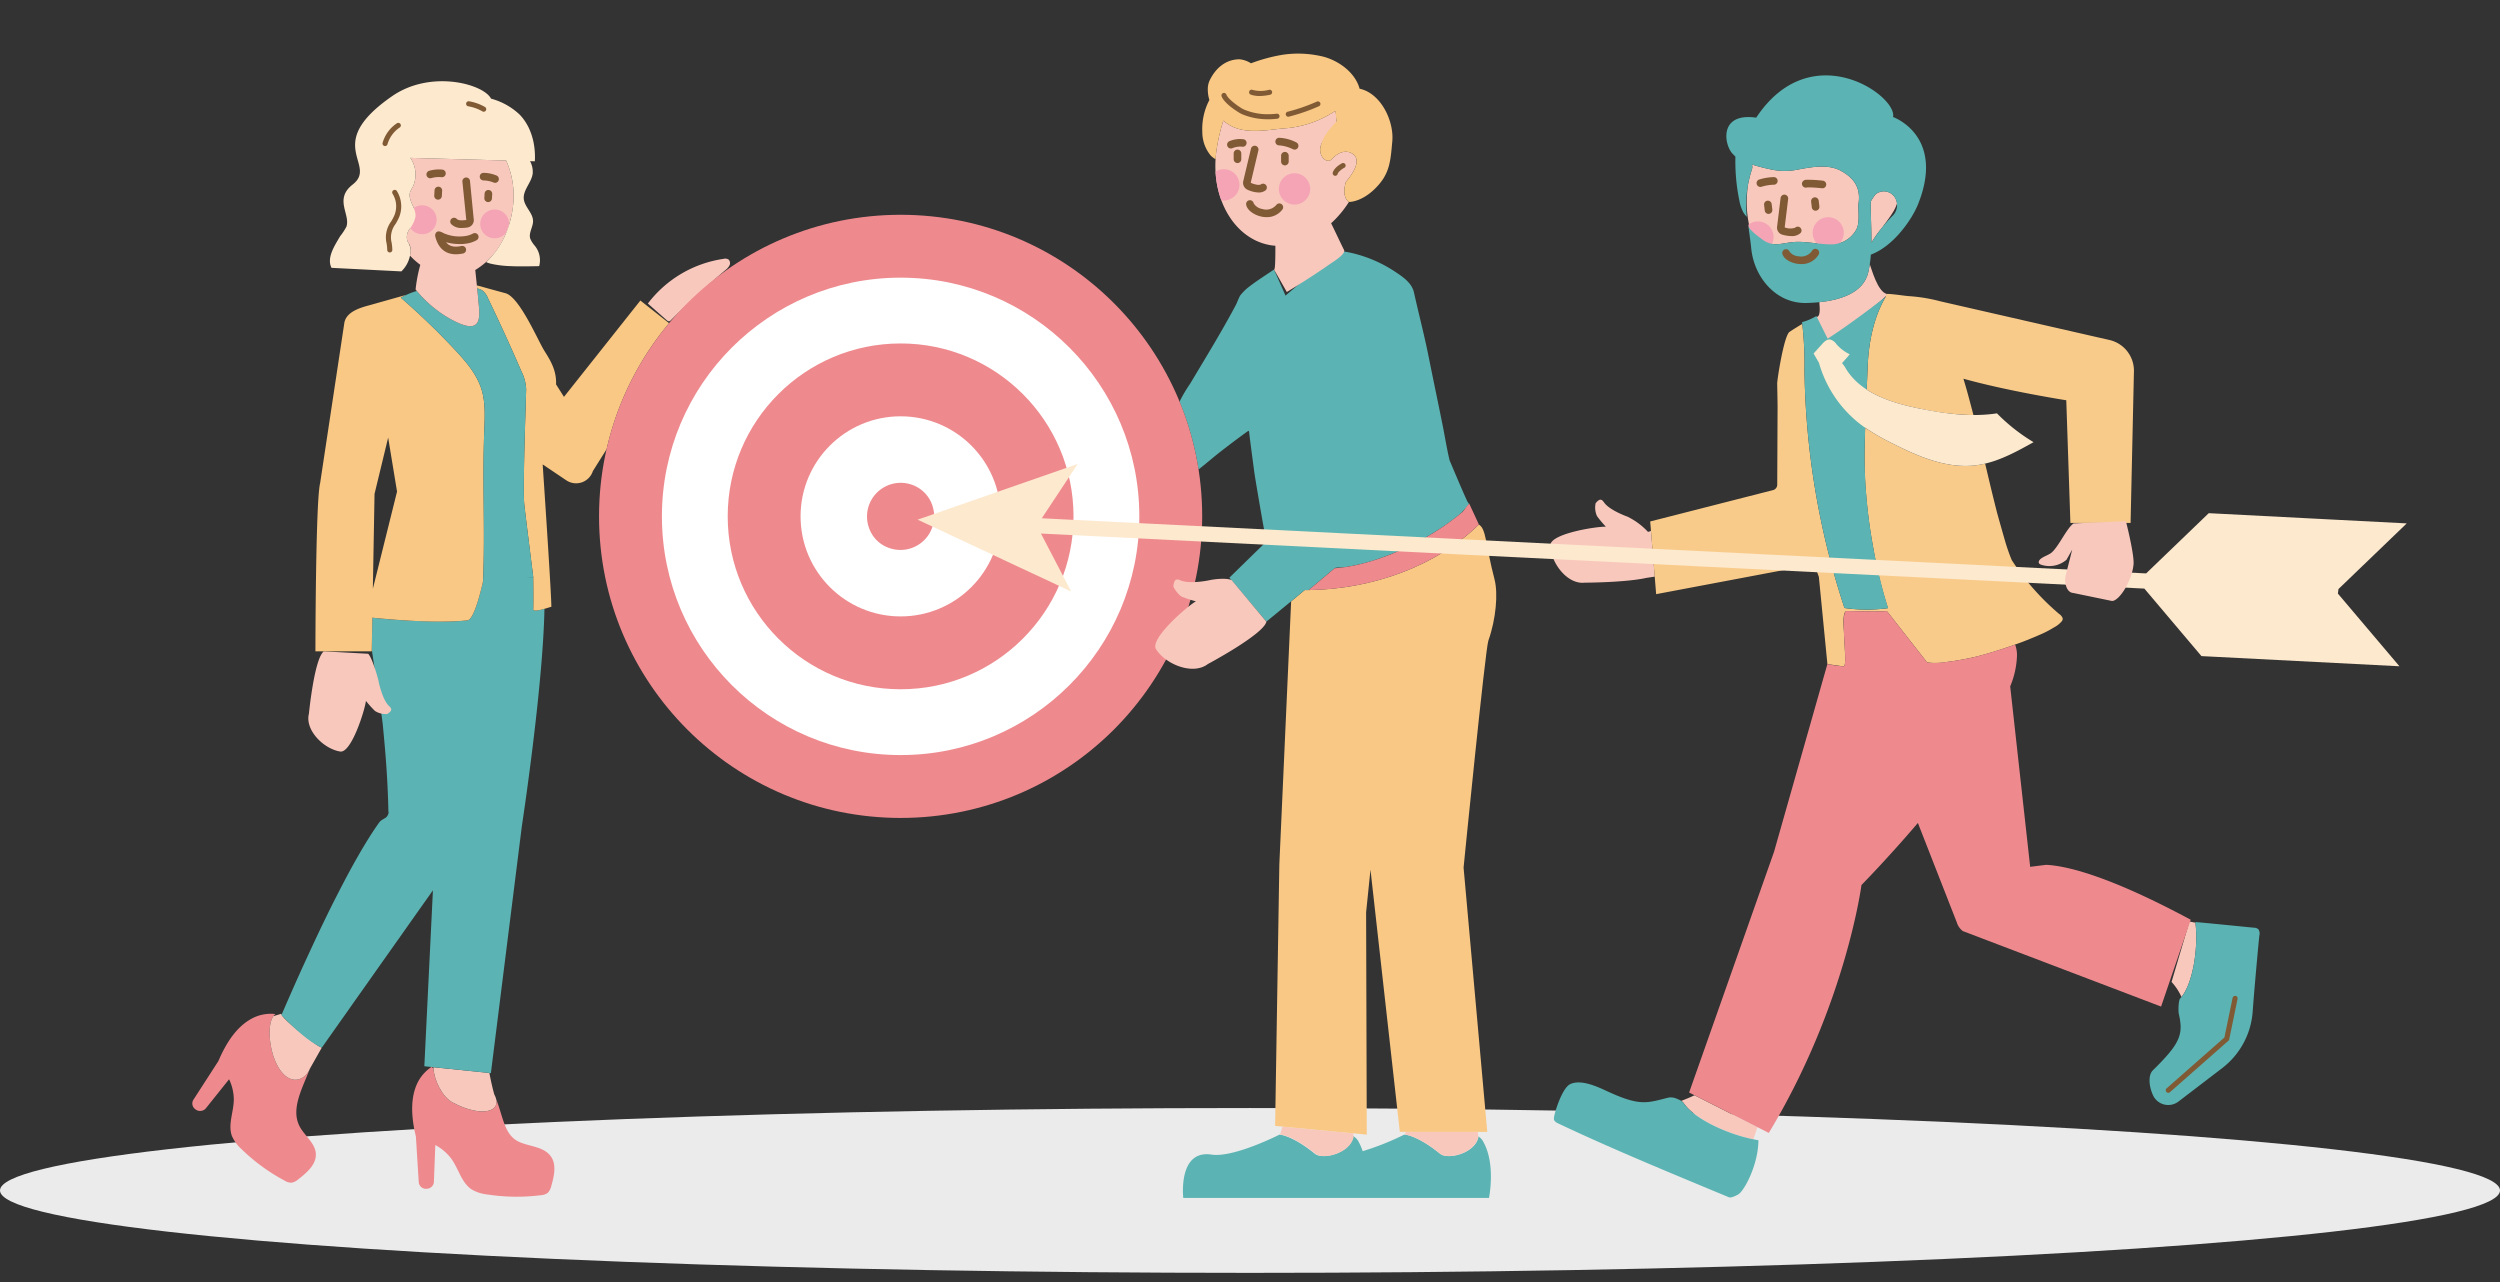 <svg xmlns="http://www.w3.org/2000/svg" width="546" height="280" viewBox="0 0 546 280">
  <rect x="0" y="0" width="546" height="280" fill="#333333" stroke="none"/>
  <g id="Group_10291" data-name="Group 10291" transform="translate(-1049 -2120)">
    <g id="Group_8677" data-name="Group 8677" transform="translate(1049 2131.709)">
      <ellipse id="Ellipse_424" data-name="Ellipse 424" cx="273" cy="18" rx="273" ry="18" transform="translate(0 230.285)" fill="#ebebeb"/>
      <g id="Group_8653" data-name="Group 8653" transform="translate(42.002 0)">
        <path id="Path_4316" data-name="Path 4316" d="M3368.693,571.685h-66.766s-1.221-10.591,6.173-9.458c4.84.732,14.843-4.363,14.843-4.363a.712.712,0,0,1,.166.022c.688.089,3.331.711,7.561,4.163,1.654,1.354,7.527-.066,8.326-3.575l-.033-.322a3,3,0,0,1,1.321,1.4,10.994,10.994,0,0,1,.822,1.932,59.4,59.4,0,0,0,9.081-3.619l.466.044c.011,0,.022.011.033.011.921.178,3.453.955,7.338,4.13,1.654,1.354,7.538-.066,8.338-3.575l-.022-.244a3.109,3.109,0,0,1,1.177,1.321C3370.2,564.446,3368.693,571.685,3368.693,571.685Z" transform="translate(-3085.502 -321.772)" fill="#5bb4b3"/>
        <path id="Path_4317" data-name="Path 4317" d="M3339.117,558.473c-.8,3.508-6.672,4.929-8.326,3.575-4.84-3.952-7.593-4.185-7.727-4.185l.533-1.743,15.443,1.465Z" transform="translate(-3085.502 -321.772)" fill="#f9c8bd"/>
        <path id="Path_4318" data-name="Path 4318" d="M3366.362,558.473c-.8,3.508-6.684,4.929-8.338,3.575-4.829-3.952-7.583-4.185-7.716-4.185l.189-.6h15.765Z" transform="translate(-3085.502 -321.772)" fill="#f9c8bd"/>
        <path id="Path_4319" data-name="Path 4319" d="M3363.146,499.544l5.174,57.718h-19.1L3342.814,500l-.955,9.337.144,48.526-20.017-1.9.921-57.13,2.576-57.441c.089-.078,1.21-1,1.254-1.032.733-.611,1.432-1.188,1.71-1.421.289,0,.578,0,.866-.011l-.011.011c14-.178,28.021-5.329,37.191-14.321,1.654,1.088,1.366,4.119,3.419,12.012.777,2.975.344,8.571-1.354,13.355C3367.882,451.884,3363.146,499.544,3363.146,499.544Z" transform="translate(-3085.502 -321.772)" fill="#f9c884"/>
        <path id="Path_4320" data-name="Path 4320" d="M3364.028,419.667c-.481-.841-3.7-8.516-3.962-9.126a.515.515,0,0,0-.011-.089c-.581-2.474-.978-4.991-1.477-7.483-1-4.988-2.055-9.965-3.053-14.954-.946-4.732-2.173-9.391-3.22-14.1-.463-2.086-2.5-3.447-4.163-4.541a29.014,29.014,0,0,0-9.447-4.063c-.921-.2-3.075-.722-3.9.044l-3.819,3.541-4.885,4.163-1.832,1.565-2.432-5.506-.089-.178c-1.965,1.321-4.041,2.62-5.906,4.118a12.6,12.6,0,0,0-1.477,1.543c-.377.688-.677,1.565-.966,2.109-3.095,5.833-6.576,11.468-9.953,17.14a31.344,31.344,0,0,0-2.259,3.809,1.516,1.516,0,0,0,.144.655,65.032,65.032,0,0,1,3.941,14.288c.544-.422,2.72-2.209,3.275-2.676,1.9-1.588,7.016-5.406,7.638-5.784.144.133.133.289.156.488.222,1.943,1.11,8.6,1.2,9.159.2,1.377,1.621,9.67,1.987,11.612.111.555.488,2.509.566,2.931l-8.093,7.9,8.082,9.6s6.457-5.3,8.371-6.9c.289,0,.578,0,.866-.011l5.218-4.374.466-.389c.257-.214,1.43-.131,1.788-.178q1.013-.134,2.015-.33a44.153,44.153,0,0,0,7.132-2.034,61.3,61.3,0,0,0,12.257-6.217l1.032-.7a38.528,38.528,0,0,0,3.351-2.561c.464-.41,1.822-2.057,1.822-2.057C3364.293,420.066,3364.166,419.907,3364.028,419.667Z" transform="translate(-3085.502 -321.772)" fill="#5bb4b3"/>
        <path id="Path_4321" data-name="Path 4321" d="M3519.934,527.8a12.321,12.321,0,0,0-2.165-3.286l3.907-13.189,1.3.256C3523.653,517.007,3522.443,524.756,3519.934,527.8Z" transform="translate(-3085.502 -321.772)" fill="#f9c8bd"/>
        <path id="Path_4322" data-name="Path 4322" d="M3535.73,512.673c-.646-.057-8.881-.9-12.77-1.241.734,5.648-.59,13.9-3.313,16.7-.366.376-.439,2.732-.3,3.339,1.034,4.5.376,6.425-5.66,12.347-1.022,1-.918,3.306-.008,5.366a3.668,3.668,0,0,0,5.586,1.463l9.615-7.349a17.074,17.074,0,0,0,6.613-12.4c.292-4.148,1.281-15.157,1.452-16.515a1.67,1.67,0,0,0-.231-1.383A1.513,1.513,0,0,0,3535.73,512.673Z" transform="translate(-3085.502 -321.772)" fill="#5bb4b3"/>
        <path id="Path_4323" data-name="Path 4323" d="M3517.051,548.732a.555.555,0,0,1-.366-.972l12.625-11.111L3531.1,528a.555.555,0,0,1,1.087.225h0l-1.86,9.01-12.9,11.357A.557.557,0,0,1,3517.051,548.732Z" transform="translate(-3085.502 -321.772)" fill="#805a35"/>
        <path id="Path_4324" data-name="Path 4324" d="M3404.075,426.027,3404.9,436l-1.8.267c-4.474,1.022-13.555,1.055-13.555,1.055-3.863.4-7.438-4.529-7.438-8.227.111-2.5,10.036-4.063,12.123-4a21.833,21.833,0,0,1-1.954-2.331,4.521,4.521,0,0,1-.289-2.8c.855-1.022,1.288-.977,1.854-.145,1.044,1.51,4.363,2.831,5.085,3.075a15.36,15.36,0,0,1,4.507,3.342Z" transform="translate(-3085.502 -321.772)" fill="#f9c8bd"/>
        <path id="Path_4325" data-name="Path 4325" d="M3493.979,445.061a.842.842,0,0,1-.151.641,5.614,5.614,0,0,1-1.794,1.419,21.836,21.836,0,0,1-3.186,1.632c-.86.386-1.735.733-2.609,1.088-.612.249-1.233.486-1.854.711-.661.239-1.324.469-1.987.7-2.445.848-4.927,1.626-7.438,2.254a62.244,62.244,0,0,1-6.284,1.133,14.492,14.492,0,0,1-4,.133c-.311-.067-.5-.178-.533-.344l-8.548-10.913c-1.854.167-5.873.055-7.971.011-.311,0-.588-.011-.8-.011-1.044,0-.637,3.992-.611,4.552.076,1.747.187,3.493.266,5.24.033,1.366-.033,2.309-.355,2.287-.488-.044-3.519-.5-3.519-.5l-.255-2.6-1.609-16.442s-1.388-3.841-1.454-4.03c-.8,1.388-1.521,1.765-4.041,2.132l-30.042,5.673-1.3-15.876,26.833-6.85a1.212,1.212,0,0,0,.91-1.166l.034-7.6q.021-4.729.042-9.459c0-1-.087-5.043-.087-5.059.018-.92,1.41-10.069,2.642-11.235,0,0,1.31-.888,2.842-1.776a80.8,80.8,0,0,1,.477,10.247,172.405,172.405,0,0,0,8.46,50.955s.222.71.266.844c.478.067.966.133,1.454.178a34.387,34.387,0,0,0,8.06-.145,92.565,92.565,0,0,1-3.131-12.7c-.257-1.381-.49-2.765-.71-4.152q-.33-2.164-.577-4.341c-.23-2.029-.406-4.069-.533-6.106-.182-2.906-.211-5.827-.122-8.737.022-1.066.056-2.2.089-3.353a50.493,50.493,0,0,0,5.828,3.353c5.706,2.9,11.923,5.606,18.274,4.851.566-.078,1.133-.167,1.687-.289l.411-.1c.666,2.809,1.321,5.6,1.976,8.227.211.855.644,2.564.655,2.586.1.4,1.765,6.3,1.932,6.794.311,1,.633,1.91.943,2.709.1.266.211.522.312.767a53.624,53.624,0,0,0,10.354,11.763A1.982,1.982,0,0,1,3493.979,445.061Z" transform="translate(-3085.502 -321.772)" fill="#f9cb8a"/>
        <path id="Path_4326" data-name="Path 4326" d="M3509.553,391.068l-.733,33.2h-13.145l-.9-26.789s-12.578-1.954-22.47-4.707c.245.777.477,1.587.722,2.443.3,1.044,1.3,4.818,1.476,5.5a61.331,61.331,0,0,1-11.7-1.4c-4.019-.811-8.248-1.965-11.613-4.174.078-1.754.145-3.386.2-4.774.2-5.351,1.232-10.791,3.908-15.431-.011-.022.233-.677.233-.677,1.1-.041,3.854.408,4.818.477a35.822,35.822,0,0,1,7,1.155l37.036,8.47A6.884,6.884,0,0,1,3509.553,391.068Z" transform="translate(-3085.502 -321.772)" fill="#f9cb8a"/>
        <path id="Path_4327" data-name="Path 4327" d="M3112.484,562.325c-.044,2.176-2,3.875-3.775,5.251a3.245,3.245,0,0,1-1.521.788,2.727,2.727,0,0,1-1.532-.455,41.314,41.314,0,0,1-9.37-6.839,8.317,8.317,0,0,1-2.143-2.93c-.888-2.454.389-5.252.422-7.916a10.434,10.434,0,0,0-1.033-4.452l-5.084,6.361a1.647,1.647,0,0,1-2.2.256l-.022-.022a1.535,1.535,0,0,1-.5-2.1l5.451-8.437s.433-.988.611-1.354c1.465-3.064,3.452-6.084,6.406-7.793a8.863,8.863,0,0,1,5.451-1.155l-.466.477c-1.366,2.143-.744,6.6.155,9.07,2.254,6.206,6.406,5.706,7.838,2.4-1.554,4.108-4.163,8.626-2.32,12.423C3109.953,558.151,3112.54,559.761,3112.484,562.325Z" transform="translate(-3085.502 -321.772)" fill="#ee8a8e"/>
        <path id="Path_4328" data-name="Path 4328" d="M3111.174,543.474c-1.432,3.308-5.584,3.808-7.838-2.4-.9-2.465-1.521-6.928-.155-9.071l1.787-.539c-.333.744,6.927,6.412,8.037,7.023a8.343,8.343,0,0,0,.766.388Z" transform="translate(-3085.502 -321.772)" fill="#f9c8bd"/>
        <path id="Path_4329" data-name="Path 4329" d="M3163.908,569.053a3.2,3.2,0,0,1-.766,1.521,2.788,2.788,0,0,1-1.521.522,42.343,42.343,0,0,1-11.668-.155,8.567,8.567,0,0,1-3.486-1.132c-2.187-1.488-2.819-4.485-4.385-6.661a10.768,10.768,0,0,0-3.508-3.008l-.311,8.082a1.59,1.59,0,0,1-1.621,1.466l-.033.011a1.577,1.577,0,0,1-1.654-1.421l-.622-9.97s-.244-1.055-.322-1.454c-.644-3.33-.833-6.916.533-10a8.745,8.745,0,0,1,3.22-3.775l.411.356c.166,2.52,1.865,6.172,4.208,7.427,5.828,3.1,10.269,2.243,9.459-.821,1.665,4.341,1.843,8.06,5.2,9.481,2.343.988,5.3,1.01,6.783,3.119C3165.085,564.424,3164.519,566.922,3163.908,569.053Z" transform="translate(-3085.502 -321.772)" fill="#ee8a8e"/>
        <path id="Path_4330" data-name="Path 4330" d="M3142.382,550.857c-2.343-1.254-4.041-4.907-4.208-7.427l-.022-.289,12.223,1.266c.544,2.853,1.055,4.618,1.055,4.618C3153.55,552.877,3148.81,554.277,3142.382,550.857Z" transform="translate(-3085.502 -321.772)" fill="#f9c8bd"/>
        <path id="Path_4331" data-name="Path 4331" d="M3162.409,443.025c-.333,17.4-4.94,47.46-4.963,47.671l-6.739,53.744-14.532-1.51,1.876-38.423c-.555.788-1.132,1.61-1.732,2.454-.367.51-.733,1.032-1.11,1.565q-1.615,2.28-3.331,4.719c-.366.521-.744,1.044-1.11,1.576-1.11,1.554-2.22,3.142-3.331,4.707-.366.522-.744,1.044-1.11,1.565L3123,525.812c-.378.533-.744,1.055-1.11,1.565-1.2,1.71-2.331,3.308-3.331,4.729-.389.544-.766,1.066-1.11,1.566-1.6,2.276-2.787,3.941-3.331,4.729-.222.311-.344.477-.344.477a8.454,8.454,0,0,1-.766-.388,22.507,22.507,0,0,1-3.33-2.309c-.389-.3-.755-.622-1.11-.932-1.565-1.365-2.831-2.687-3.342-3.231-.166-.166-.255-.266-.255-.266.089-.211.177-.411.255-.6q1.749-4.047,3.342-7.6c.378-.833.744-1.654,1.11-2.454,1.177-2.575,2.287-4.963,3.33-7.183.378-.788.744-1.565,1.11-2.309,1.188-2.475,2.3-4.7,3.331-6.694.377-.744.755-1.454,1.11-2.143,1.232-2.354,2.342-4.363,3.331-6.073.388-.677.755-1.3,1.11-1.887,1.4-2.343,2.509-3.986,3.331-5.13.455-.622,1.31-.855,1.6-1.21.61-.721.4-1.2.4-1.2-.122-5.6-.466-10.724-.888-15.276-.333-3.6-.288-3.42-.666-6.206-.721-5.14-1.721-11.346-2.076-13.889l.122-6.927a145.32,145.32,0,0,0,16.264.844c1.61-.022,3.142-.111,4.518-.266,1.632-.178,3.4-8.549,3.4-8.549a10.246,10.246,0,0,1,1.865-.311c3.23-.355,9.1-.577,9.1-.577s.111,5.8,0,6.983C3159.922,443.657,3161.265,443.358,3162.409,443.025Z" transform="translate(-3085.502 -321.772)" fill="#5bb4b3"/>
        <path id="Path_4332" data-name="Path 4332" d="M3427.344,556.252l-.922,2.631c-5.762-1.165-12.911-4.5-15.154-7.849a1.808,1.808,0,0,0-.588-.533c1.11-.422,2.12-.855,2.9-1.232Z" transform="translate(-3085.502 -321.772)" fill="#f9c8bd"/>
        <path id="Path_4333" data-name="Path 4333" d="M3423.167,570.9c1.311-.8,4.354-6.507,4.371-11.819-5.909-.915-13.884-4.473-16.275-8.046a3.035,3.035,0,0,0-1.392-.932,3.229,3.229,0,0,0-1.95-.332c-4.748,1.19-6.2,1.991-13.658-1.495-2.365-1.106-5.61-2.467-7.8-1.453-1.858.861-3.5,6.454-3.575,7.322a1.255,1.255,0,0,0,.02.476c.119.4.57.645.973.835,10.918,5.157,22.059,9.789,33.194,14.419l4.043,1.681C3421.6,571.758,3422.862,571.086,3423.167,570.9Z" transform="translate(-3085.502 -321.772)" fill="#5bb4b3"/>
        <path id="Path_4334" data-name="Path 4334" d="M3442.343,384.685s-2.22-4.963-2.1-5.407c.733,0,.777-1.41.6-3.219,4.452-.455,9.647-1.976,10.691-6.539.133-.577.245-1.166.322-1.765.422,1.132,1.71,5.95,3.675,6.494C3456.719,374.585,3442.343,384.685,3442.343,384.685Z" transform="translate(-3085.502 -321.772)" fill="#f9c8bd"/>
        <path id="Path_4335" data-name="Path 4335" d="M3449.459,354.021v.022a4.2,4.2,0,0,1-.067.511c-.011.122-.022.255-.022.389-.011,1.51.288,3.83-.444,5.229a6.209,6.209,0,0,1-4.963,3.241c-2.376.145-5.739-.61-8.115-.522-3.108.1-4.985,1.443-7.693-.7a14.015,14.015,0,0,1-2.454-2.153,23.359,23.359,0,0,1-.677-7.061c.033-.677.089-1.343.145-1.976v-.011a25.3,25.3,0,0,1,.888-3.73,2.466,2.466,0,0,0,.156-.744,1.244,1.244,0,0,0-.122-.533,42.006,42.006,0,0,0,4.418,1.132,13.761,13.761,0,0,0,5.429.022c2.986-.544,6.772-1.354,9.67.266C3447.472,348.459,3449.836,350.206,3449.459,354.021Z" transform="translate(-3085.502 -321.772)" fill="#f9c8bd"/>
        <path id="Path_4336" data-name="Path 4336" d="M3457.8,354.487c-.411,1.6-2,3.553-3.219,5.262a23.463,23.463,0,0,0-2.376,3.342c.055-3.4-.2-6.694-.1-9.07a10.908,10.908,0,0,1,1.021-1.51,2.836,2.836,0,0,1,3.995.37c.023.028.046.056.068.085A2.9,2.9,0,0,1,3457.8,354.487Z" transform="translate(-3085.502 -321.772)" fill="#f9c8bd"/>
        <path id="Path_4337" data-name="Path 4337" d="M3430.826,361.423a3.4,3.4,0,0,1-2.979,3.772,2.465,2.465,0,0,1-.536.014,20.9,20.9,0,0,1-1.972-6.047,3.291,3.291,0,0,1,1.715-.72A3.4,3.4,0,0,1,3430.826,361.423Z" transform="translate(-3085.502 -321.772)" fill="#f5a4b5"/>
        <path id="Path_4338" data-name="Path 4338" d="M3434.779,361.627a7.732,7.732,0,0,1-1.976-.3,1.582,1.582,0,0,1-1.193-1.7l.771-6.323a.833.833,0,1,1,1.654.2l-.758,6.217a3.3,3.3,0,0,0,2.256.083.832.832,0,1,1,1.147,1.205.62.62,0,0,1-.047.042A2.767,2.767,0,0,1,3434.779,361.627Z" transform="translate(-3085.502 -321.772)" fill="#805a35"/>
        <path id="Path_4339" data-name="Path 4339" d="M3429.749,356.783a.832.832,0,0,1-.826-.735l-.144-1.227a.833.833,0,0,1,1.654-.2l.145,1.227a.834.834,0,0,1-.73.925A.488.488,0,0,1,3429.749,356.783Z" transform="translate(-3085.502 -321.772)" fill="#805a35"/>
        <path id="Path_4340" data-name="Path 4340" d="M3440.023,356.085a.833.833,0,0,1-.826-.735l-.144-1.227a.834.834,0,1,1,1.655-.2l.144,1.227a.834.834,0,0,1-.73.925A.417.417,0,0,1,3440.023,356.085Z" transform="translate(-3085.502 -321.772)" fill="#805a35"/>
        <path id="Path_4341" data-name="Path 4341" d="M3446.165,360.5a3.4,3.4,0,1,1-3.774-2.98h0A3.4,3.4,0,0,1,3446.165,360.5Z" transform="translate(-3085.502 -321.772)" fill="#f5a4b5"/>
        <path id="Path_4342" data-name="Path 4342" d="M3441.521,351.187a.846.846,0,0,1-.1-.007,26.739,26.739,0,0,0-3.2-.19.9.9,0,0,1-.842-.117.868.868,0,0,1-.291-.946.955.955,0,0,1,.861-.6,26.9,26.9,0,0,1,3.677.2.833.833,0,0,1-.1,1.659Z" transform="translate(-3085.502 -321.772)" fill="#805a35"/>
        <path id="Path_4343" data-name="Path 4343" d="M3427.964,350.892a.833.833,0,0,1-.212-1.638,11.935,11.935,0,0,1,3.15-.512.833.833,0,1,1,.006,1.666h-.044a9.929,9.929,0,0,0-2.687.457A.855.855,0,0,1,3427.964,350.892Z" transform="translate(-3085.502 -321.772)" fill="#805a35"/>
        <path id="Path_4344" data-name="Path 4344" d="M3456.941,335.614c1-4.618-17.863-17.974-29.886.145-7.927-1.122-7.083,5.407-5.384,7.616.288.367.921.955.844.91a42.489,42.489,0,0,0,.855,9.558,9.366,9.366,0,0,0,.821,2.509,5.048,5.048,0,0,0,.811,1.066,24.62,24.62,0,0,1,1.055-10.158,2.466,2.466,0,0,0,.156-.744,1.244,1.244,0,0,0-.122-.533,42.006,42.006,0,0,0,4.418,1.132,13.761,13.761,0,0,0,5.429.022c2.986-.544,6.772-1.354,9.67.266,1.865,1.055,4.23,2.8,3.853,6.617v.022a4.2,4.2,0,0,1-.067.511c-.011.122-.022.255-.022.389-.011,1.51.288,3.83-.444,5.229a6.21,6.21,0,0,1-4.962,3.242c-2.376.145-5.74-.61-8.115-.522-3.109.1-4.985,1.443-7.694-.7-.755-.6-2.575-1.832-2.8-2.831.156,1.465.478,3.531.611,4.94.6,6.228,5.34,12.068,12,11.935,4.751-.1,12.278-1.11,13.566-6.717a25.315,25.315,0,0,0,.555-3.841c5.04-1.876,9.026-7.8,10.291-10.957C3467.444,342.164,3460.327,336.98,3456.941,335.614Zm-.011,21.493a32.776,32.776,0,0,0-4.729,5.984c.055-3.4-.2-6.694-.1-9.07a10.908,10.908,0,0,1,1.021-1.51,2.836,2.836,0,0,1,3.995.37c.023.028.046.056.068.085A3.23,3.23,0,0,1,3456.93,357.107Z" transform="translate(-3085.502 -321.772)" fill="#5bb4b3"/>
        <path id="Path_4345" data-name="Path 4345" d="M3114.229,452.317c-2.09,1.546-3.259,13.605-3.259,13.605-.927,3.651,3.325,7.763,6.877,8.28,2.43.25,5.337-9.057,5.573-11.069a22.821,22.821,0,0,0,1.975,2.206,4.393,4.393,0,0,0,2.661.665c1.1-.682,1.114-1.1.4-1.759-1.31-1.209-2.113-4.588-2.253-5.3-.2-1.02-1.455-5.324-2.3-6.1Z" transform="translate(-3085.502 -321.771)" fill="#f9c8bd"/>
        <path id="Path_4346" data-name="Path 4346" d="M3183.358,375.7l-16.686,21.038-1.732-2.731c.155-3.164-1.432-5.54-2.576-7.371-1.377-2.2-5.307-11.5-8.382-12.512l-6.339-1.732.078.688a2.866,2.866,0,0,1,1.155.444,4.077,4.077,0,0,1,1.21,1.7q2.1,4.346,4.085,8.726c1.1,2.4,2.154,4.8,3.2,7.216a9.648,9.648,0,0,1,1.044,3.885c-.011.8-.244,7.438-.4,13.744-.111,4.985-.167,9.77-.022,11.313.189,1.887,1.976,16,1.976,16s.111,5.8,0,6.983c-.078.91,3.5-.433,3.952-.5-.033-2.986-1.155-20.005-1.9-31.1l5.162,3.475a3.841,3.841,0,0,0,5.8-2.021l3-4.774a65.578,65.578,0,0,1,13.644-27.522Zm-34.727,19.306c-1.055-3.3-3.4-6.006-5.762-8.537a160.775,160.775,0,0,0-11.812-11.38c.389-.233.788-.444,1.188-.633l-8,2.254c-2.753.711-5.085,1.676-5.529,3.786l-5.307,35.126c-.988,3.919-1.021,36.691-1.021,36.691h12.3l.133-7.349c3.763.389,14.155,1.332,20.783.577,1.632-.178,3.4-8.549,3.4-8.549.466-10.968-.189-22.192.277-33.239.115-2.941.239-5.95-.65-8.748Zm-23.7,43.653.367-20.727,2.975-12.3,1.942,11.79Z" transform="translate(-3085.502 -321.772)" fill="#f9c884"/>
        <path id="Path_4347" data-name="Path 4347" d="M3184.991,376.358a25.344,25.344,0,0,1,16.524-9.758,1.351,1.351,0,0,1,1.136.171,1.128,1.128,0,0,1,.159,1.276,3.1,3.1,0,0,1-.882,1q-6.148,5.217-11.9,10.935a.791.791,0,0,1-.342.236c-.232.055-.451-.116-.634-.278Z" transform="translate(-3085.502 -321.772)" fill="#f9c8bd"/>
        <path id="Path_4348" data-name="Path 4348" d="M3149,437c.466-10.968-.189-22.192.277-33.239.122-2.942.244-5.95-.644-8.748-1.055-3.3-3.4-6.006-5.762-8.537a160.775,160.775,0,0,0-11.812-11.38c.389-.233.788-.444,1.188-.633h.011a15.73,15.73,0,0,1,2.276-.855.86.86,0,0,0,.133.167,26.579,26.579,0,0,0,6.173,5.351c7.916,4.763,7.682.888,7.061-3.8l.044-.078-.222-2.165a2.866,2.866,0,0,1,1.155.444,4.077,4.077,0,0,1,1.21,1.7q2.1,4.346,4.086,8.726c1.1,2.4,2.154,4.8,3.2,7.216a9.648,9.648,0,0,1,1.044,3.885c-.011.8-.244,7.438-.4,13.744-.111,4.985-.167,9.769-.022,11.313.189,1.887,1.976,16,1.976,16A88.955,88.955,0,0,1,3149,437Z" transform="translate(-3085.502 -321.772)" fill="#5bb4b3"/>
        <path id="Path_4349" data-name="Path 4349" d="M3155.637,354.121a21.552,21.552,0,0,1-.944,4.974q-.284.915-.633,1.765l-.011.011a16.13,16.13,0,0,1-6.75,8.16l.644,6.217-.044.078c.622,4.685.855,8.56-7.061,3.8a26.771,26.771,0,0,1-6.572-5.839,32.089,32.089,0,0,1,1.032-5.384,16.118,16.118,0,0,1-2.254-2.01,5.893,5.893,0,0,0,.122-1.177,2.819,2.819,0,0,0-.2-1.177c-.133-.266-.333-.5-.466-.766a2.977,2.977,0,0,1,.5-2.764,6.414,6.414,0,0,0,1.243-2.62c.189-1.865-1.754-3.619-1.165-5.407a6.956,6.956,0,0,1,.611-1.177,6.428,6.428,0,0,0-.566-6.262l20.927.578A19.058,19.058,0,0,1,3155.637,354.121Z" transform="translate(-3085.502 -321.772)" fill="#f9c8bd"/>
        <path id="Path_4350" data-name="Path 4350" d="M3139.169,353.666h-.048a.832.832,0,0,1-.783-.878h0l.067-1.167a.822.822,0,0,1,.857-.785h.022a.831.831,0,0,1,.783.878v0l-.067,1.166A.832.832,0,0,1,3139.169,353.666Z" transform="translate(-3085.502 -321.772)" fill="#805a35"/>
        <path id="Path_4351" data-name="Path 4351" d="M3150.114,354.2h-.048a.833.833,0,0,1-.785-.878l.055-.979a.825.825,0,0,1,.862-.786h.017a.832.832,0,0,1,.784.878l-.055.979A.833.833,0,0,1,3150.114,354.2Z" transform="translate(-3085.502 -321.772)" fill="#805a35"/>
        <path id="Path_4352" data-name="Path 4352" d="M3144.357,359.851a3.036,3.036,0,0,1-2.3-.831.832.832,0,0,1,1.219-1.134c.4.431,1.524.288,2.062.221l-.849-8.369a.833.833,0,0,1,1.658-.163l.8,8.218a1.639,1.639,0,0,1-1.265,1.942c-.047.01-.094.018-.142.024A9.448,9.448,0,0,1,3144.357,359.851Z" transform="translate(-3085.502 -321.772)" fill="#805a35"/>
        <path id="Path_4353" data-name="Path 4353" d="M3147.61,362.514a6.277,6.277,0,0,1-1.987.71,9.246,9.246,0,0,1-1.71.145,11.28,11.28,0,0,1-2.986-.4c.7.91,1.776,1.155,3.363.822a.834.834,0,1,1,.345,1.632,7.852,7.852,0,0,1-1.543.178c-2.3,0-3.841-1.288-4.5-3.775a1.066,1.066,0,0,1,.145-.955c.428-.554,1.209-.132,1.687.134a8.6,8.6,0,0,0,4.885.577,4.572,4.572,0,0,0,1.453-.5.832.832,0,1,1,.848,1.432Z" transform="translate(-3085.502 -321.772)" fill="#805a35"/>
        <path id="Path_4354" data-name="Path 4354" d="M3148.381,358.773a3.16,3.16,0,0,0,5.668,2.094l.01-.008c.24-.574.446-1.159.634-1.764a3.16,3.16,0,0,0-6.311-.323Z" transform="translate(-3085.502 -321.772)" fill="#f5a4b5"/>
        <path id="Path_4355" data-name="Path 4355" d="M3132.551,357.878a3.16,3.16,0,1,0,3.334-2.976,3.161,3.161,0,0,0-3.334,2.976Z" transform="translate(-3085.502 -321.772)" fill="#f5a4b5"/>
        <path id="Path_4356" data-name="Path 4356" d="M3151.621,349.995a.826.826,0,0,1-.322-.065,5.913,5.913,0,0,0-2.2-.455.834.834,0,0,1-.823-.842.82.82,0,0,1,.819-.823h.023a7.585,7.585,0,0,1,2.823.586.832.832,0,0,1-.322,1.6Z" transform="translate(-3085.502 -321.772)" fill="#805a35"/>
        <path id="Path_4357" data-name="Path 4357" d="M3137.467,349a.833.833,0,0,1-.231-1.633,7.658,7.658,0,0,1,2.869-.262.832.832,0,0,1,.744.911h0a.823.823,0,0,1-.893.747l-.019,0a5.987,5.987,0,0,0-2.236.2A.886.886,0,0,1,3137.467,349Z" transform="translate(-3085.502 -321.772)" fill="#805a35"/>
        <path id="Path_4358" data-name="Path 4358" d="M3161.255,368.187s-4.274.111-6.195,0a22.31,22.31,0,0,1-4.385-.533,5.625,5.625,0,0,1-1-.344,17.78,17.78,0,0,0,4.385-6.45c.189-.466.367-.944.522-1.443a2.676,2.676,0,0,0,.111-.322,20.913,20.913,0,0,0,.855-4.118c.044-.278.067-.567.089-.855a19.068,19.068,0,0,0-1.588-9l-20.927-.578a6.428,6.428,0,0,1,.566,6.262,6.954,6.954,0,0,0-.611,1.177c-.589,1.788,1.355,3.542,1.166,5.407a6.414,6.414,0,0,1-1.243,2.62,2.977,2.977,0,0,0-.5,2.764,3.787,3.787,0,0,1,.666,1.943,6.529,6.529,0,0,1-2.01,4.619l-15.254-.778c-1.1-2.176.644-4.785,1.876-6.894a13.332,13.332,0,0,0,1.376-2.087c.933-2.676-2.742-6.006,1.355-9.2,5.662-4.408-6.783-8.637,8.637-19.317,8.426-5.828,19.939-2.675,21.593.544a14.628,14.628,0,0,1,6.239,3.475c2.587,2.665,3.542,6.583,3.331,10.214l-1.044-.033a4.858,4.858,0,0,1,.577,2.687c-.233,1.987-2.165,3.608-1.943,5.607.2,1.721,1.976,3.008,2.021,4.741.022,1.321-.988,2.6-.622,3.863a5.673,5.673,0,0,0,1,1.576A4.98,4.98,0,0,1,3161.255,368.187Z" transform="translate(-3085.502 -321.772)" fill="#fde9ce"/>
        <path id="Path_4359" data-name="Path 4359" d="M3149.143,334.468a.55.55,0,0,1-.271-.072,9.107,9.107,0,0,0-3.1-1.113.556.556,0,1,1,.164-1.1,10.172,10.172,0,0,1,3.476,1.244.555.555,0,0,1-.272,1.039Z" transform="translate(-3085.502 -321.772)" fill="#805a35"/>
        <path id="Path_4360" data-name="Path 4360" d="M3127.594,341.964a.548.548,0,0,1-.183-.032.554.554,0,0,1-.34-.706h0a7.653,7.653,0,0,1,3.113-4.241.556.556,0,1,1,.58.948h0a6.594,6.594,0,0,0-2.646,3.66A.555.555,0,0,1,3127.594,341.964Z" transform="translate(-3085.502 -321.772)" fill="#805a35"/>
        <path id="Path_4361" data-name="Path 4361" d="M3128.628,365.2a.555.555,0,0,1-.555-.551,10.608,10.608,0,0,0-.132-1.38,5.841,5.841,0,0,1,1-4.86,10.939,10.939,0,0,0,.7-1.335,5.2,5.2,0,0,0-.4-4.692.555.555,0,1,1,.939-.592,6.328,6.328,0,0,1,.488,5.709,12.1,12.1,0,0,1-.772,1.471,4.8,4.8,0,0,0-.853,4.146,11.625,11.625,0,0,1,.143,1.524.556.556,0,0,1-.551.56Z" transform="translate(-3085.502 -321.772)" fill="#805a35"/>
        <circle id="Ellipse_425" data-name="Ellipse 425" cx="65.864" cy="65.864" r="65.864" transform="translate(88.828 35.2)" fill="#ee8a8e"/>
        <circle id="Ellipse_426" data-name="Ellipse 426" cx="52.133" cy="52.133" r="52.133" transform="translate(102.56 48.931)" fill="#fff"/>
        <circle id="Ellipse_427" data-name="Ellipse 427" cx="37.763" cy="37.763" r="37.763" transform="translate(116.928 63.301)" fill="#ee8a8e"/>
        <circle id="Ellipse_428" data-name="Ellipse 428" cx="21.851" cy="21.851" r="21.851" transform="translate(132.842 79.213)" fill="#fff"/>
        <path id="Path_4362" data-name="Path 4362" d="M3247.3,421.049a7.352,7.352,0,0,1-9.569,8.707,7.031,7.031,0,0,1-4.459-4.459,7.352,7.352,0,0,1,8.707-9.569A7.219,7.219,0,0,1,3247.3,421.049Z" transform="translate(-3085.502 -321.772)" fill="#ee8a8e"/>
        <g id="Group_8656" data-name="Group 8656" transform="translate(210.314 53.148)">
          <path id="Path_4363" data-name="Path 4363" d="M3320.082,445.849c-.646,2.77-12.779,9.236-12.779,9.236-3.275,2.523-9.274.06-11.344-3.274-1.311-2.326,6.8-9.306,8.725-10.42a25.118,25.118,0,0,1-3.085-1.016c-.623-.307-1.9-1.918-1.831-2.377.2-1.4.621-1.6,1.6-1.167,1.79.785,5.546.114,6.328-.06,1.116-.244,3.638-.523,4.794-.016Z" transform="translate(-3295.816 -374.92)" fill="#f9c8bd"/>
          <path id="Path_4364" data-name="Path 4364" d="M3442.662,384.016c-.648-1.25-1.825-3.686-2.473-4.936a11.6,11.6,0,0,1-3.121,1.34,76.473,76.473,0,0,1,.533,10.639,172.45,172.45,0,0,0,8.727,51.787,34.352,34.352,0,0,0,9.532.036,116.155,116.155,0,0,1-5.141-32.674c0-5.362.465-14.491.668-19.849s1.241-10.79,3.911-15.439C3447.029,381.324,3442.662,384.016,3442.662,384.016Z" transform="translate(-3295.816 -374.92)" fill="#5bb4b3"/>
          <path id="Path_4365" data-name="Path 4365" d="M3487.628,406.633c-3.5,1.954-7.095,3.941-10.98,4.774-.555.122-1.122.211-1.687.289-6.35.755-12.568-1.954-18.274-4.851a47,47,0,0,1-6.417-3.775,25.844,25.844,0,0,1-9.515-13.788c-.111-.178-.888-1.521-1.166-2.01l1.832-2.032c.488-.544,1.1-1.144,1.821-1.022a2.518,2.518,0,0,1,1.343,1.022,8.845,8.845,0,0,0,2.887,2.187c-.5.7-1.7,1.921-1.665,1.954a6.778,6.778,0,0,1,.877,1.266c3.3,5.351,9.958,7.416,16.12,8.659,5.54,1.11,11.246,1.887,16.83,1.032A39.831,39.831,0,0,0,3487.628,406.633Z" transform="translate(-3295.816 -374.92)" fill="#fde9ce"/>
        </g>
        <path id="Path_4366" data-name="Path 4366" d="M3334.21,358.828c.533,1.022,2.021,4.23,2.831,5.84.455.91-2.587,2.7-3.408,3.286-3.552,2.52-9.092,5.884-9.092,5.884l-2.786-4.9c.266.055.288-2.542.288-5.207a10.161,10.161,0,0,1-1.154-.133c-8.193-1.443-13.389-11-11.6-21.416a40.567,40.567,0,0,1,1.388-5.773,9.838,9.838,0,0,0,1.377.988c3.43,2,7.927,1.1,11.657.722a22.772,22.772,0,0,0,11.4-3.83,7.174,7.174,0,0,1,.3,2.217c-.955,3.291-2.824,3.212-3.479,5.466-.6,2.132,1.354,4,2.42,2.864,1.177-1.243,2.42-1.876,3.785-1.543,3.253,1.077.944,4.607-.688,6.473,0,0-1.11,3.153.655,4.407A22.65,22.65,0,0,1,3334.21,358.828Z" transform="translate(-3085.502 -321.772)" fill="#f9c8bd"/>
        <path id="Path_4367" data-name="Path 4367" d="M3314.2,350.44a3.425,3.425,0,0,1-3.421,3.421,2.49,2.49,0,0,1-.538-.049,21.01,21.01,0,0,1-1.261-6.276,3.317,3.317,0,0,1,1.8-.518,3.419,3.419,0,0,1,3.42,3.418Z" transform="translate(-3085.502 -321.772)" fill="#f5a4b5"/>
        <path id="Path_4368" data-name="Path 4368" d="M3318.384,352.105a6.357,6.357,0,0,1-2.4-.588,1.664,1.664,0,0,1-.951-1.916l1.681-7.084a.833.833,0,0,1,1.621.384l-1.681,7.085c1.108.491,1.973.541,2.225.341a.832.832,0,0,1,1.033,1.3h0A2.4,2.4,0,0,1,3318.384,352.105Z" transform="translate(-3085.502 -321.772)" fill="#805a35"/>
        <path id="Path_4369" data-name="Path 4369" d="M3320.119,357.492a5.474,5.474,0,0,1-1.342-.172c-1.358-.343-2.912-1.3-3.117-2.583a.833.833,0,0,1,1.645-.262,2.7,2.7,0,0,0,1.88,1.23,2.863,2.863,0,0,0,3.051-.872.833.833,0,1,1,1.322,1.013A4.227,4.227,0,0,1,3320.119,357.492Z" transform="translate(-3085.502 -321.772)" fill="#805a35"/>
        <path id="Path_4370" data-name="Path 4370" d="M3313.768,345.676a.833.833,0,0,1-.833-.833h0V343.6a.833.833,0,0,1,1.665-.059c0,.02,0,.039,0,.059v1.244A.834.834,0,0,1,3313.768,345.676Z" transform="translate(-3085.502 -321.772)" fill="#805a35"/>
        <path id="Path_4371" data-name="Path 4371" d="M3324.121,346.183a.833.833,0,0,1-.833-.833h0v-1.244a.833.833,0,1,1,1.665-.059.476.476,0,0,1,0,.059v1.244A.833.833,0,0,1,3324.121,346.183Z" transform="translate(-3085.502 -321.772)" fill="#805a35"/>
        <path id="Path_4372" data-name="Path 4372" d="M3329.646,351.322a3.421,3.421,0,1,1-3.422-3.421A3.421,3.421,0,0,1,3329.646,351.322Z" transform="translate(-3085.502 -321.772)" fill="#f5a4b5"/>
        <g id="Group_8657" data-name="Group 8657" transform="translate(220.567)">
          <path id="Path_4373" data-name="Path 4373" d="M3347.578,340.921c-.4,4.474-.555,7.216-3.83,10.4-3.009,2.931-5.64,2.853-5.64,2.853-1.765-1.255-.655-4.407-.655-4.407,1.632-1.865,3.941-5.4.688-6.473-1.366-.333-2.609.3-3.785,1.543-1.066,1.133-3.02-.733-2.42-2.864.655-2.254,1.269-2.846,3.479-5.466l-.3-2.217a22.77,22.77,0,0,1-11.4,3.83c-2.553.255-5.473.766-8.149.411-.077-.011-.144-.022-.211-.033a6.1,6.1,0,0,1-.644-.111c-.022,0-.044-.011-.066-.011-.211-.044-.422-.1-.633-.155a9.638,9.638,0,0,1-1.121-.4,7.366,7.366,0,0,1-.833-.422c-.244-.144-.477-.3-.711-.466s-.444-.333-.666-.522a40.567,40.567,0,0,0-1.388,5.773,22.08,22.08,0,0,0-.3,2.653,4.086,4.086,0,0,1-1.154-.9,8.083,8.083,0,0,1-1.754-5.051,13.621,13.621,0,0,1,1.543-6.983,7.919,7.919,0,0,1-.344-2.387,4.392,4.392,0,0,1,.366-1.8c1.055-2.287,3.175-4.674,6.539-4.707a5.731,5.731,0,0,1,2.531.877,36.731,36.731,0,0,1,6.839-1.854,22.986,22.986,0,0,1,8.082.211c3.874.71,7.827,3.553,8.793,7.194C3345.047,330.408,3347.978,336.436,3347.578,340.921Z" transform="translate(-3306.069 -321.772)" fill="#f9c884"/>
        </g>
        <path id="Path_4374" data-name="Path 4374" d="M3335.113,348.462a.556.556,0,0,1-.533-.711c.339-1.152,1.866-1.958,2.039-2.046a.555.555,0,0,1,.5.988c-.489.251-1.323.845-1.477,1.37A.556.556,0,0,1,3335.113,348.462Z" transform="translate(-3085.502 -321.772)" fill="#805a35"/>
        <path id="Path_4375" data-name="Path 4375" d="M3318.572,331.03a5.556,5.556,0,0,1-1.892-.294.555.555,0,0,1,.344-1.056l.034.013a6.8,6.8,0,0,0,3.618-.025.555.555,0,0,1,.233,1.085A11.2,11.2,0,0,1,3318.572,331.03Z" transform="translate(-3085.502 -321.772)" fill="#805a35"/>
        <path id="Path_4376" data-name="Path 4376" d="M3324.886,335.555a.555.555,0,0,1-.127-1.1,39.981,39.981,0,0,0,6.354-2.208.555.555,0,1,1,.436,1.021,41.046,41.046,0,0,1-6.535,2.267A.558.558,0,0,1,3324.886,335.555Z" transform="translate(-3085.502 -321.772)" fill="#805a35"/>
        <path id="Path_4377" data-name="Path 4377" d="M3320.416,336.113a14.524,14.524,0,0,1-5.65-1.108c-.708-.3-3.866-2.291-4.467-3.9a.555.555,0,1,1,1.041-.388h0c.413,1.11,3.126,2.958,3.861,3.272a13.316,13.316,0,0,0,5.613,1.014c.49-.012.976-.047,1.46-.1a.555.555,0,1,1,.207,1.09.492.492,0,0,1-.085.01c-.515.056-1.033.093-1.553.107Z" transform="translate(-3085.502 -321.772)" fill="#805a35"/>
        <path id="Path_4378" data-name="Path 4378" d="M3326.247,342.741a.83.83,0,0,1-.366-.086,8.223,8.223,0,0,0-2.97-.84.821.821,0,0,1-.87-.769v-.024a.833.833,0,0,1,.793-.871,9.142,9.142,0,0,1,3.782,1.009.833.833,0,0,1-.368,1.58Z" transform="translate(-3085.502 -321.772)" fill="#805a35"/>
        <path id="Path_4379" data-name="Path 4379" d="M3312.332,342.494a.832.832,0,0,1-.3-1.609,5.9,5.9,0,0,1,3.15-.393.833.833,0,0,1-.46,1.6,4.589,4.589,0,0,0-2.09.346A.832.832,0,0,1,3312.332,342.494Z" transform="translate(-3085.502 -321.772)" fill="#805a35"/>
        <path id="Path_4380" data-name="Path 4380" d="M3364.392,420.083l2.1,4.533c-9.17,9-23.186,14.145-37.192,14.328l5.7-4.774c8.58-.556,20.261-5.763,27.943-12.328C3363.141,421.675,3364.14,420.135,3364.392,420.083Z" transform="translate(-3085.502 -321.772)" fill="#ee8a8e"/>
        <path id="Path_4382" data-name="Path 4382" d="M3521.954,510.934l-6.472,18.962-43.3-16.486a3.722,3.722,0,0,1-1.3-1.854l-8.515-21.76c-6.683,7.838-12.323,13.555-12.323,13.555s-3.43,26.278-20.239,54.144l-17.4-8.826,18.54-52.556,11.657-41.021a28.386,28.386,0,0,0,3.519.5c1.155.1-.966-12.09.7-12.079s6.639.189,8.771,0l8.549,10.913c.2,1.166,8.37-.311,10.813-.922,2.209-.555,5.462-1.532,8.649-2.675a6.973,6.973,0,0,1,.411,2.187,18.811,18.811,0,0,1-1.488,6.95l4.363,39.411,3.475-.433C3494.721,499.144,3503.914,501.243,3521.954,510.934Z" transform="translate(-3085.502 -321.772)" fill="#ee8a8e"/>
        <path id="Path_4383" data-name="Path 4383" d="M3554.094,439.7l13.444,15.876-43.242-2.22-12.467-14.744-97.421-4.863-143.569-7.161,6.6,12.656-33.527-15.687,34.96-12.168-7.849,11.868,160.266,8,80.922,4.041,13.677-13.156,43.242,2.232-14.909,14.338C3554.2,438.747,3554.108,439.717,3554.094,439.7Z" transform="translate(-3085.502 -321.772)" fill="#fde9ce"/>
        <path id="Path_4384" data-name="Path 4384" d="M3436.878,367.741a5.584,5.584,0,0,1-.742-.05c-1.38-.181-3.026-.944-3.378-2.191a.833.833,0,0,1,1.6-.453,2.669,2.669,0,0,0,1.993.993,2.846,2.846,0,0,0,2.9-1.211.833.833,0,0,1,1.453.815l-.022.037A4.289,4.289,0,0,1,3436.878,367.741Z" transform="translate(-3085.502 -321.772)" fill="#805a35"/>
        <path id="Path_4385" data-name="Path 4385" d="M3507.8,423.89s1.865,7.316,1.665,9.437c-.355,3.708-3.208,8.093-4.74,7.982l-8.427-1.743c-1.532-.111-1.943-2.32-1.7-3.641l1.476-5.829-1.243,2.209a5.713,5.713,0,0,1-5.518,1.1,1.039,1.039,0,0,1-.455-.266c-.266-.322.022-.788.355-1.044.633-.488,1.443-.733,2.11-1.166,1.6-1.043,3.486-5.462,5.04-6.55Z" transform="translate(-3085.502 -321.772)" fill="#f9c8bd"/>
      </g>
    </g>
    <g id="Group_10290" data-name="Group 10290" transform="translate(1049 2120)">
      <rect id="Rectangle_1273" data-name="Rectangle 1273" width="546" height="280" fill="none"/>
    </g>
  </g>
</svg>
